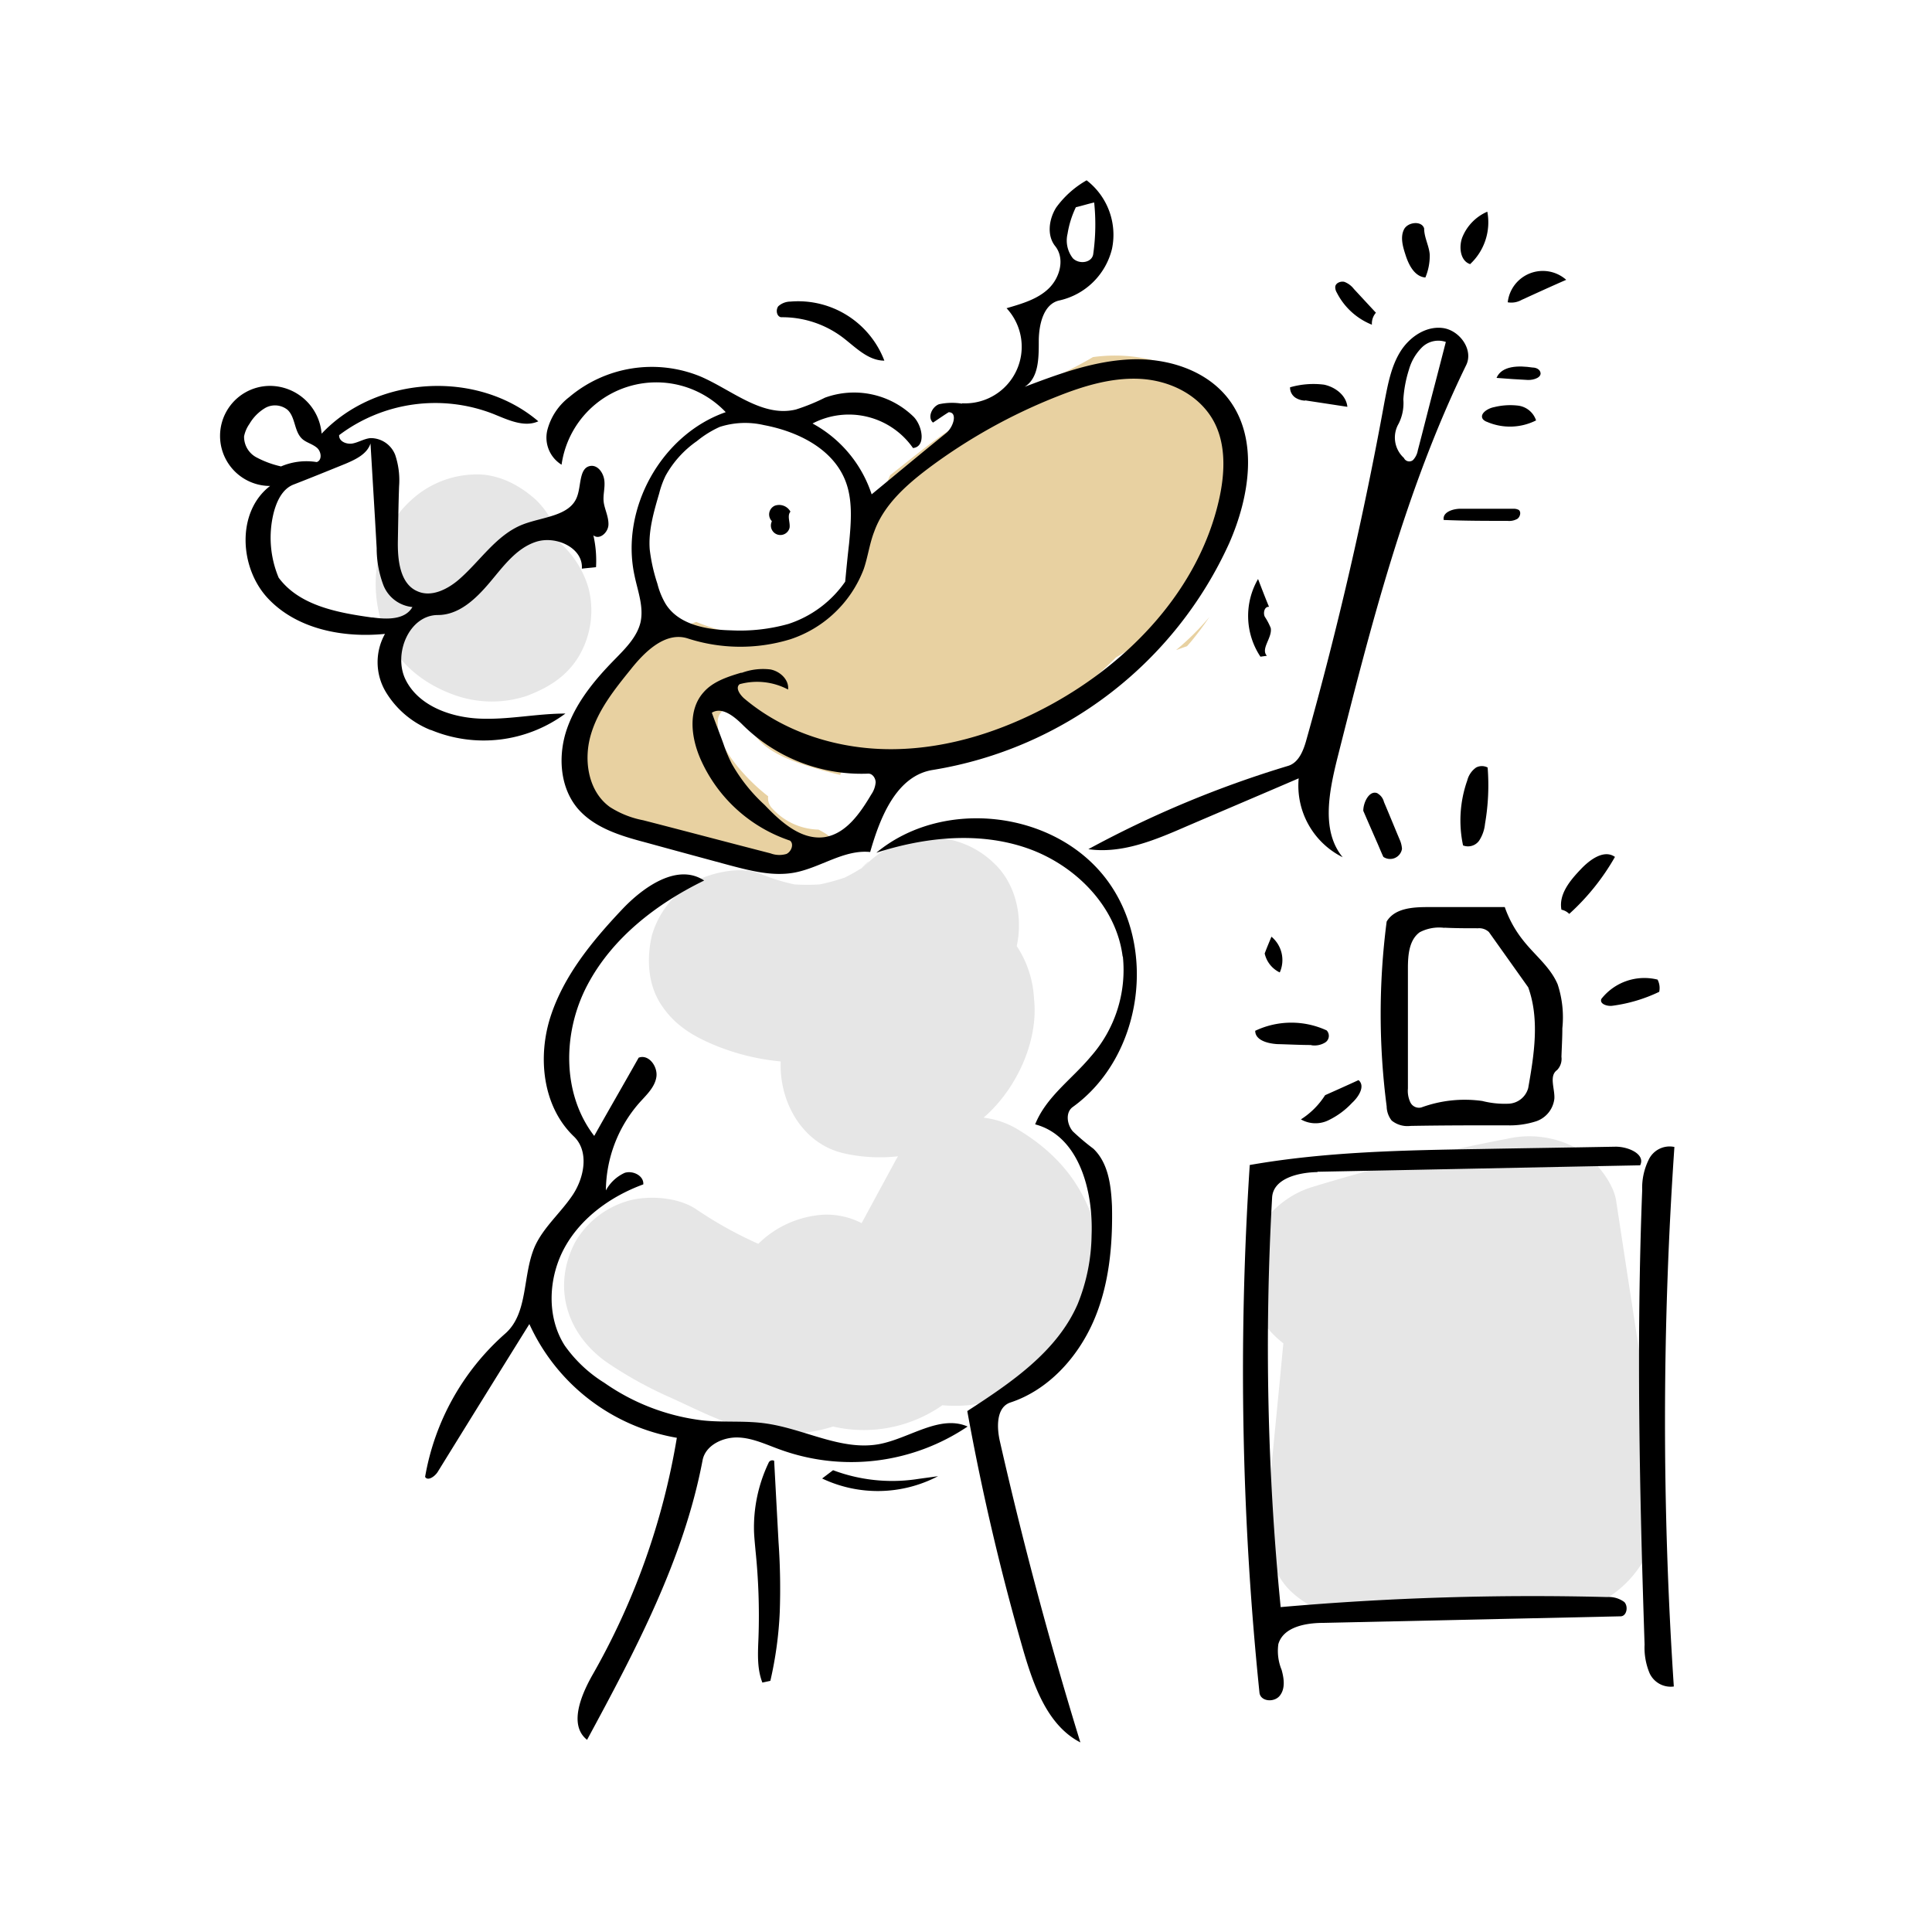 <svg id="51d9071d-e6f0-4722-bc36-360bb931d184" data-name="Layer 1" xmlns="http://www.w3.org/2000/svg" viewBox="0 0 300 300"><defs><style>.\30 841b154-711c-4e0f-9e7b-fe6e25a480a2{fill:#fff;}.\37 2995003-3e97-43d1-98aa-93a81d0a5858{fill:#e8d1a1;}.a887b776-8fca-4970-be21-9f620e97a7a8{fill:#e6e6e6;}</style></defs><path class="0841b154-711c-4e0f-9e7b-fe6e25a480a2" d="M255,206.88a15.78,15.78,0,0,0,3.5-9.9c-.36-8.08-7-16.44-15.82-15.82q-10.42.72-20.89.72c-3.63,0-7.27-.1-10.9-.24-8-.3-15.16,3.51-18.34,11.06-2.41,5.72-1.07,11.29-.25,17.19.48,3.41,1,6.83,1.43,10.24q1.46,10.45,2.92,20.92l1.59,3.78a12,12,0,0,0,4.08,4.43,15.75,15.75,0,0,0,9.58,3.4q9,.18,18-.16c2.85-.11,5.69-.27,8.54-.46a26.16,26.16,0,0,0,8.64-1.68,16.85,16.85,0,0,0,9.17-9.22c2.69-6.38,1.4-14.64.62-21.4C256.38,215.43,255.77,211.14,255,206.88Z"/><path class="0841b154-711c-4e0f-9e7b-fe6e25a480a2" d="M243.3,157c-.38-8.57-7-15.82-15.82-15.82-8.27,0-16.2,7.27-15.82,15.82s7,15.82,15.82,15.82C235.76,172.83,243.69,165.55,243.3,157Z"/><path class="0841b154-711c-4e0f-9e7b-fe6e25a480a2" d="M163.37,111.46c15.72-6.94,27.95-21.72,28.48-39.33.32-10.3-10.36-17.94-20-15.25L153.51,62c-3.83,1.06-7.72,2.41-11.64,3.4A16,16,0,0,0,134,62.09a17.36,17.36,0,0,0-10.68,2.2l-.36,0a21.85,21.85,0,0,0-4.49.32,23.6,23.6,0,0,0-12.77-7.94A28,28,0,0,0,87,59.12a23.61,23.61,0,0,0-3.08,1.8l-1-.36A26.31,26.31,0,0,0,72,59.48a40.47,40.47,0,0,0-14.31,4.27,58.4,58.4,0,0,0-7.32,4.6C47.09,70.63,44,73.72,43.1,77.8L42.53,82a15.77,15.77,0,0,0,2.16,8,18.32,18.32,0,0,0,7.43,7.7,19.81,19.81,0,0,0,4.13,1.74c.18,1.34.35,2.67.53,4a15.92,15.92,0,0,0,4.07,7l3.2,2.47a15.78,15.78,0,0,0,8,2.16h1.37a11.9,11.9,0,0,0,4.77-.76c2,.76,4.1,1.39,6.09,2,1.25.36,2.51.67,3.76.95a15.93,15.93,0,0,0,4.57,10c3,2.77,7,4.82,11.19,4.63a17.28,17.28,0,0,0,3.31-.45,72.72,72.72,0,0,0,7,4.49l.39.21a71.41,71.41,0,0,0-13.12,7.08c-6.83,4.76-12.84,10.17-15.4,18.38a23.12,23.12,0,0,0,.19,13.68A53.24,53.24,0,0,0,88.63,181c-1,2-2.14,4.05-3,6.18-3.32,7.86-3.12,16.73,3,23.29,3.77,4,9.57,6.05,14.54,8a66.6,66.6,0,0,0,10.22,3.13,81.63,81.63,0,0,0,24.29,1.89c9.71-.83,20.64-2.36,27.94-9.48,8.76-8.54,8.42-21.39,4.67-32.13a16.86,16.86,0,0,0-7.27-9.46c-.32-.19-.66-.36-1-.53-.07-.22-.15-.44-.23-.66.54-.29,1.08-.59,1.61-.92,7.31-4.55,12.36-12.25,12.56-21,.24-10-6.29-18-15.33-21.33-7.63-2.85-16.35-1.09-24.38,1.08a17.07,17.07,0,0,0,1.22-9.8l1.88-.41A124.56,124.56,0,0,0,163.37,111.46Z"/><path class="72995003-3e97-43d1-98aa-93a81d0a5858" d="M187.8,95.8a41.23,41.23,0,0,1-5.18,5.14l1.7-.6.53-.6A48.1,48.1,0,0,0,187.8,95.8Z"/><path class="72995003-3e97-43d1-98aa-93a81d0a5858" d="M191.77,65.79a18.84,18.84,0,0,0-8.6-8.44,24.67,24.67,0,0,0-13.46-1.9c-7.24,4.3-15.51,6.74-22.48,11.46-3.13,2.12-6,4.54-9,6.87l-.19.42c-1.87,4.29-2.57,9.19-4.74,13a11.53,11.53,0,0,1-5.08,9c-5.64,3.76-14,2.94-20.1.37a17,17,0,0,0-4.26,2.15,17,17,0,0,0-6.39,3,16,16,0,0,0-3.57,3.82,4.78,4.78,0,0,0-2,2.12q-1.69,3.69-3.41,7.38c-1.74,3.76-.34,7.71,3.7,9.09l1.15.39c1.89,2.66,5,4.15,8.08,5.37a45.54,45.54,0,0,0,16.5,3l3.69,1.26a5.56,5.56,0,0,0,6.58-2.4l.52-.08a13.11,13.11,0,0,1,.57-1.32,5.43,5.43,0,0,0-1.42-1.11c-.25-.15-.51-.29-.77-.42a10,10,0,0,1-7.17-3.28,2.27,2.27,0,0,1-.64-1.89,30.27,30.27,0,0,1-4.33-4.13c-1.77-2.08-3.59-4.66-3.5-7.53.07-2.51,4-3.21,4.5-.61,1.06,5.09,7,6.86,11.35,8.12,1,.3,2.1.57,3.17.83a2.12,2.12,0,0,1,2.07-1.46,48,48,0,0,0,7.8-.7,6.31,6.31,0,0,0,4.33.44,60.89,60.89,0,0,0,19.64-9.06,63.32,63.32,0,0,0,9-7.48,42.17,42.17,0,0,0,6.44-4.48,32.82,32.82,0,0,0,11.57-29.93A2.38,2.38,0,0,1,191.77,65.79Z"/><path class="a887b776-8fca-4970-be21-9f620e97a7a8" d="M169.46,188.63c-2.21-5.95-6.18-10.14-11.61-13.37a13.21,13.21,0,0,0-5.12-1.71l.25-.22c4.88-4.34,8.31-11.68,7.58-18.28a16.28,16.28,0,0,0-2.68-8.14c1-4.59-.16-9.77-3.62-12.95a14.07,14.07,0,0,0-19.46,0c-.48.45-1.06.85-1.51,1.33l.46-.47a1.48,1.48,0,0,0-.13.08,27.28,27.28,0,0,1-2.42,1.36,31.1,31.1,0,0,1-3.92,1.07,30,30,0,0,1-3.91,0,28.88,28.88,0,0,1-5.24-1.63c-3-1.29-7.9-.2-10.6,1.38a14.06,14.06,0,0,0-6.32,8.23c-.8,3.52-.63,7.47,1.39,10.6s4.72,4.84,8.22,6.32a35.5,35.5,0,0,0,10.41,2.59c-.26,6.27,3.36,12.91,10,14.31a25.45,25.45,0,0,0,8.21.42c-.13.21-.25.42-.37.64l-5.28,9.74a11.86,11.86,0,0,0-5.74-1.32,15.76,15.76,0,0,0-10.3,4.53,62,62,0,0,1-9.56-5.31c-2.8-1.94-7.43-2.26-10.6-1.38a14,14,0,0,0-8.22,6.32c-3.72,7-1.39,14.42,4.93,18.82a62,62,0,0,0,9.87,5.45c4.08,1.85,8.3,4.09,12.69,5a23.6,23.6,0,0,0,12.49-.53,21.25,21.25,0,0,0,14.86-2,21,21,0,0,0,2.13-1.31c10,1,19.77-5.68,23.21-15.21A21.72,21.72,0,0,0,169.46,188.63Z"/><path class="a887b776-8fca-4970-be21-9f620e97a7a8" d="M133.75,134.82c1.06-.74,1.95-2,0,0Z"/><path class="a887b776-8fca-4970-be21-9f620e97a7a8" d="M256.06,219.83,254.41,209q-1.74-11.28-3.46-22.57c-.47-3.05-3.68-6.82-6.32-8.22a15.37,15.37,0,0,0-10.6-1.38,285.1,285.1,0,0,0-30.33,7.51c-6.88,2.1-11.95,9.71-9.61,16.92a15.25,15.25,0,0,0,5.19,7.33c-.24,2.43-.46,4.87-.7,7.3q-1.05,10.76-2.09,21.52c-.31,3.17,1.73,7.62,4,9.73a14.86,14.86,0,0,0,9.73,4c7.55.34,15.12.39,22.67.09,4.12-.17,8.68-.09,12.64-1.28,7.56-2.27,12.17-9.3,12.29-17C257.92,228.67,256.71,224.08,256.06,219.83Z"/><path class="a887b776-8fca-4970-be21-9f620e97a7a8" d="M91.37,91.27a15.15,15.15,0,0,0-4.44-7,13.39,13.39,0,0,0-3.64-6.59c-2.62-2.4-6.06-4.19-9.73-4a15,15,0,0,0-9.73,4c-6.23,5.63-7,15.28-3.13,22.39,2.17,3.95,6.14,6.62,10.3,8a17.21,17.21,0,0,0,10.76,0c3.43-1.29,6.31-3.06,8.22-6.33A14,14,0,0,0,91.37,91.27Z"/><path d="M198.72,151a4.31,4.31,0,0,1-2.34-2.94c.32-.87.69-1.74,1.05-2.61a4.72,4.72,0,0,1,1.29,5.55"/><path d="M119.85,80.92a1.49,1.49,0,0,1,.45-2.39,2,2,0,0,1,2.44.92c-.56.64,0,1.7-.14,2.52a1.47,1.47,0,1,1-2.85-.73"/><path d="M239.16,57.71c.37.88-1,1.33-1.92,1.29-1.61-.09-3.26-.18-4.86-.32.82-1.93,3.48-1.93,5.59-1.61.46,0,1,.19,1.19.64"/><path d="M230.27,65.1c-.6-.83.73-1.7,1.74-1.88a10.39,10.39,0,0,1,3.76-.23,3.38,3.38,0,0,1,2.75,2.29,9,9,0,0,1-7.61.23,1.51,1.51,0,0,1-.64-.41"/><path d="M202.66,62.21a3,3,0,0,1-1.51-.46,1.89,1.89,0,0,1-.83-1.61,13.16,13.16,0,0,1,5.28-.41c1.74.37,3.44,1.65,3.62,3.44l-6.56-1"/><path d="M228.25,41c-1.51-.51-1.74-2.66-1.19-4.13a7.31,7.31,0,0,1,3.89-4,8.88,8.88,0,0,1-2.7,8.17"/><path d="M213.67,48.54a2.55,2.55,0,0,0-.64,1.88,10.46,10.46,0,0,1-5.46-5,1.58,1.58,0,0,1-.23-.92c.09-.59.87-.87,1.42-.73a3.39,3.39,0,0,1,1.47,1.1l3.44,3.71"/><path d="M221.14,35.47c0,1.43.78,2.71.87,4.09a8.73,8.73,0,0,1-.68,3.53c-1.7-.14-2.62-2-3.12-3.63-.42-1.28-.78-2.7-.19-3.85s2.75-1.37,3.12-.14"/><path d="M257.37,152.09a2.8,2.8,0,0,1,.27,1.92,24,24,0,0,1-7.24,2.16c-.83.13-2.07-.28-1.74-1.06a8.49,8.49,0,0,1,8.71-3"/><path d="M243.2,43.45c-2.29,1-4.63,2.07-6.93,3.12a3.24,3.24,0,0,1-2.15.37,5.48,5.48,0,0,1,9.08-3.49"/><path d="M235,79a1.66,1.66,0,0,1,.83.18c.41.32.22,1.05-.19,1.37a2.55,2.55,0,0,1-1.56.33c-3.3,0-6.6,0-9.9-.14-.23-1.24,1.51-1.79,2.8-1.74h8.25"/><path d="M203.62,162.27c-1.74,0-3.53-.1-5.27-.14-1.51-.09-3.44-.6-3.44-2.07A13.1,13.1,0,0,1,206,160a1.22,1.22,0,0,1-.23,1.88,3.17,3.17,0,0,1-2.16.42"/><path d="M202,173.82a12.16,12.16,0,0,0,3.76-3.76c1.75-.78,3.49-1.56,5.19-2.34,1.1.92,0,2.62-1,3.53a12.28,12.28,0,0,1-3.58,2.66,4.56,4.56,0,0,1-4.36-.09"/><path d="M227.19,131.31a18.6,18.6,0,0,1,.65-10.13,3.48,3.48,0,0,1,1.37-2,1.92,1.92,0,0,1,1.79,0,35.2,35.2,0,0,1-.41,8.76,5.8,5.8,0,0,1-.92,2.61,2.12,2.12,0,0,1-2.48.73"/><path d="M213.9,123.2a2.09,2.09,0,0,1,1,1.33c.82,1.92,1.6,3.85,2.43,5.82a4.14,4.14,0,0,1,.37,1.47,1.87,1.87,0,0,1-2.89,1.24c-.37-.78-.69-1.61-1.06-2.43-.68-1.56-1.37-3.12-2.06-4.73,0-1.37,1-3.3,2.25-2.7"/><path d="M197,94.22c-.69,0-.88,1-.6,1.55a9.77,9.77,0,0,1,.92,1.75c.27,1.51-1.61,3.21-.6,4.31l-1,.14a11.43,11.43,0,0,1-.37-12.06c.55,1.42,1.1,2.88,1.7,4.31"/><path d="M242.46,141.26c-.45-2.38,1.33-4.54,3-6.28,1.42-1.51,3.62-3.12,5.31-1.92a35.82,35.82,0,0,1-7.1,8.85,2.36,2.36,0,0,0-1.2-.65"/><path d="M129.38,228.3a26.08,26.08,0,0,0,12.71,1.42c1.19-.18,2.38-.32,3.57-.5a20.15,20.15,0,0,1-18,.36l1.69-1.28"/><path d="M137.32,56c-2.52,0-4.45-2.06-6.42-3.57a15.6,15.6,0,0,0-9.63-3.17c-.69-.14-.83-1.15-.42-1.7a2.82,2.82,0,0,1,1.89-.73A14.32,14.32,0,0,1,137.32,56"/><path d="M120.9,239.58a103.84,103.84,0,0,1,.18,10.73A58.71,58.71,0,0,1,119.62,261l-1.24.27c-.87-2.24-.69-4.67-.6-7.06a98,98,0,0,0-.46-13.39c-.09-1-.18-1.88-.23-2.84a23.32,23.32,0,0,1,2.25-10.82.62.62,0,0,1,.87-.33l.69,12.8"/><path d="M255,184.83a9.85,9.85,0,0,1,1-4.73,3.59,3.59,0,0,1,4-2,621.31,621.31,0,0,0-.09,83.78,3.61,3.61,0,0,1-3.76-2.06,10.26,10.26,0,0,1-.78-4.45c-.78-23.53-1.29-47.05-.37-70.57"/><path d="M242.6,159.7c0,1.47-.09,2.93-.14,4.4a2.49,2.49,0,0,1-.68,2.06c-1.29.92-.32,2.89-.42,4.45a4.21,4.21,0,0,1-2.79,3.49,13.44,13.44,0,0,1-4.63.64c-5,0-9.91,0-14.91.09a3.89,3.89,0,0,1-2.93-.83,3.65,3.65,0,0,1-.78-2.2,111.18,111.18,0,0,1,0-28.7c1.24-2.07,4-2.25,6.42-2.25h11.92A17.46,17.46,0,0,0,236.5,146c1.79,2.3,4.22,4.13,5.37,6.84a16.4,16.4,0,0,1,.73,6.83m-18.29-15.59a6.49,6.49,0,0,0-3.86.68c-1.65,1.2-1.83,3.54-1.83,5.6,0,6.19,0,12.43,0,18.66a4.18,4.18,0,0,0,.36,2.11,1.49,1.49,0,0,0,1.74.83,19.58,19.58,0,0,1,9.45-1,14.16,14.16,0,0,0,4.13.42,3.3,3.3,0,0,0,3-2.43c.92-5.19,1.79-10.69,0-15.64l-6.1-8.58a2.21,2.21,0,0,0-1.7-.59c-1.74,0-3.48,0-5.22-.09"/><path d="M184,128.42c-4.76,2.07-9.85,4.18-15,3.44A164,164,0,0,1,200,118.93c1.7-.5,2.43-2.47,2.89-4.17Q210.18,88.82,215,62.3c.51-2.61,1-5.32,2.39-7.61s3.94-4.08,6.6-3.76,4.86,3.39,3.67,5.78c-9.45,19.39-14.81,40.49-20.09,61.4-1.24,5.09-2.38,11,.92,15a12.41,12.41,0,0,1-6.83-12.25c-5.87,2.53-11.7,5-17.57,7.52m40.4-75.29a3.62,3.62,0,0,0-3.71.87,7.91,7.91,0,0,0-2,3.44,19.16,19.16,0,0,0-.87,4.63,7.1,7.1,0,0,1-.73,3.76,4.27,4.27,0,0,0,.82,5.32.91.91,0,0,0,1.42.32,2.91,2.91,0,0,0,.74-1.51c.87-3.3,1.69-6.61,2.56-9.91.6-2.29,1.2-4.63,1.79-6.92"/><path d="M204.59,182c-3,.05-6.93,1-7.06,4a412.33,412.33,0,0,0,1.33,63.55,449.41,449.41,0,0,1,50.71-1.56,4,4,0,0,1,2.66.78c.64.69.37,2.16-.55,2.21L205.5,252c-2.79,0-6.23.64-7,3.3a7.73,7.73,0,0,0,.51,4c.37,1.33.6,2.89-.28,4s-3,.92-3.16-.46a488.43,488.43,0,0,1-1.51-81.94c11.78-2.06,23.75-2.29,35.72-2.48,7-.13,14-.23,21-.36,2-.05,4.77,1.14,3.9,2.89-16.69.32-33.43.68-50.12,1"/><path d="M174.32,148.51c-1-7.84-7.43-14.26-14.9-16.83s-15.77-1.7-23.34.73c10.27-8.53,27.51-6.6,35.63,4s5.69,27.69-5.14,35.49c-1.14.83-.91,2.66,0,3.76a35.94,35.94,0,0,0,3.21,2.71c2.34,2.24,2.75,5.73,2.89,8.94.13,6.14-.46,12.42-2.94,18s-7,10.55-12.84,12.47c-2.2.74-2.15,3.85-1.6,6.15q5.35,23.52,12.47,46.63c-5-2.57-7.15-8.53-8.76-13.94a375.15,375.15,0,0,1-8.8-37.51c6.78-4.4,13.94-9.22,17.15-16.64a29.4,29.4,0,0,0,2.15-10.64c.28-7-2-15.46-8.76-17.24,1.7-4.27,5.69-7,8.62-10.51a20.31,20.31,0,0,0,5-15.54"/><path d="M66.93,113.38a14.33,14.33,0,0,1-7.06-6,9,9,0,0,1-.09-8.95c-6.52.65-13.67-.73-18.16-5.5s-4.91-13.48.32-17.47a7.77,7.77,0,0,1,0-15.54,8.08,8.08,0,0,1,8,7.42c8.48-9,24.16-10,33.65-1.92-2.2,1-4.72-.23-7-1.15a24.81,24.81,0,0,0-23.93,3.3c-.05,1,1.19,1.47,2.11,1.29s1.79-.74,2.75-.83a4.08,4.08,0,0,1,3.85,2.62,12.37,12.37,0,0,1,.6,4.86c-.1,2.84-.14,5.64-.19,8.48s.28,6.69,3.08,7.84c2.1.92,4.53-.27,6.28-1.74,3.39-2.89,5.91-7.06,10.09-8.67,3.11-1.19,7.42-1.28,8.43-4.45.6-1.74.28-4.44,2.11-4.63,1.1-.09,1.93,1.1,2.07,2.25s-.23,2.25-.1,3.35.78,2.29.74,3.53-1.42,2.43-2.34,1.65a17.87,17.87,0,0,1,.41,4.95c-.73.09-1.47.14-2.2.23.23-3.21-4-5.18-7.11-4.17S78.12,88,76,90.5s-4.73,5-8,5c-4.49,0-7,6.09-5,10.08s6.88,5.78,11.37,6,8.94-.78,13.43-.78a21.34,21.34,0,0,1-20.95,2.52M57.8,95.87c2.25.32,5.09.41,6.24-1.61a5.4,5.4,0,0,1-4.49-3.35,16.22,16.22,0,0,1-1.06-5.77c-.09-1.56-.18-3.17-.27-4.73l-.69-11.55C57,70.51,55.24,71.33,53.68,72c-2.71,1.1-5.41,2.2-8.12,3.25-1.74.69-2.61,2.62-3.07,4.4a16.05,16.05,0,0,0,.78,10.05c3.21,4.35,9.17,5.45,14.53,6.19M43.63,72.43a10,10,0,0,1,5.55-.68c.87-.28.74-1.65,0-2.25s-1.65-.78-2.29-1.38c-1.24-1.19-1-3.34-2.25-4.49a3.1,3.1,0,0,0-3.39-.32,6.92,6.92,0,0,0-2.52,2.52,5.08,5.08,0,0,0-.83,1.93,3.62,3.62,0,0,0,2,3.3,15.12,15.12,0,0,0,3.76,1.37"/><path d="M92.24,176.44c2.29-4.09,4.63-8.12,6.93-12.2,1.55-.6,3,1.37,2.75,3s-1.61,2.84-2.71,4.08a20.91,20.91,0,0,0-5.13,13.53A6.28,6.28,0,0,1,97,182.12c1.29-.41,3,.46,2.89,1.79-5,1.83-9.63,5.14-12.19,9.77s-2.89,10.77,0,15.27a21.15,21.15,0,0,0,6.14,5.77,33.62,33.62,0,0,0,15.18,5.83c3.3.37,6.7,0,10,.5,6,.87,11.74,4.31,17.61,3.17,4.67-.92,9.31-4.59,13.62-2.71a32.35,32.35,0,0,1-29,3.62c-2.21-.78-4.41-1.88-6.74-1.92s-5,1.24-5.42,3.57c-2.93,15.41-10.45,29.54-17.93,43.38-2.84-2.24-1-6.78.74-9.9a110.8,110.8,0,0,0,13.2-37A30.92,30.92,0,0,1,82.2,205.6c-4.77,7.66-9.54,15.36-14.26,23-.46.69-1.52,1.42-1.93.73a38.34,38.34,0,0,1,12.43-22.24c3.62-3.16,2.66-9,4.58-13.48,1.33-3,4-5.23,5.87-8s2.62-6.88.19-9.17c-4.82-4.63-5.64-12.29-3.58-18.62s6.42-11.64,11-16.5c3.39-3.63,8.71-7.34,12.84-4.59-7.43,3.62-14.31,8.94-18.16,16.28s-3.94,16.87,1.1,23.39"/><path d="M149.38,62.62a8.79,8.79,0,0,0,6.92-14.76c2.34-.69,4.82-1.38,6.56-3.08s2.52-4.63,1-6.55c-1.33-1.65-1-4.18.14-6A14.94,14.94,0,0,1,168.73,28a10.67,10.67,0,0,1,3.94,10.64,10.83,10.83,0,0,1-8.11,8c-2.53.5-3.26,3.76-3.26,6.37s0,5.69-2.2,7.06c5.27-2,10.68-4,16.37-4.26s11.74,1.6,15.22,6.05c4.82,6.19,3.35,15.27.19,22.47a61.34,61.34,0,0,1-46,35.22c-5.64.87-8.2,7.29-9.76,12.75-4.09-.42-7.75,2.47-11.83,3.21-3.31.59-6.7-.28-10-1.15-4.4-1.19-8.8-2.38-13.16-3.58-3.8-1-7.84-2.24-10.41-5.22-2.84-3.35-3.11-8.35-1.65-12.48s4.36-7.61,7.43-10.73c1.65-1.69,3.4-3.44,3.95-5.68.55-2.43-.42-4.86-.92-7.29C96.28,79,102.7,67.48,112.69,64A14.86,14.86,0,0,0,87.2,72.16,4.94,4.94,0,0,1,85,66.75a9.43,9.43,0,0,1,3.39-5.09,19.88,19.88,0,0,1,20.45-3.17c4.86,2.11,9.58,6.38,14.77,5.09a30.63,30.63,0,0,0,4.49-1.83,13.23,13.23,0,0,1,13.8,3c1.38,1.47,1.88,4.63-.13,4.82a12.15,12.15,0,0,0-15.6-3.81,19.39,19.39,0,0,1,9.18,11c3.85-3.17,7.7-6.38,11.6-9.54,1.1-.92,1.79-3.21.36-3.21-.82.51-1.6,1.06-2.43,1.61-.91-.78-.18-2.43.92-2.85a9.57,9.57,0,0,1,3.58-.09m-34.26,41.82a9.51,9.51,0,0,1,4.5-.55c1.51.28,2.93,1.61,2.75,3.12a10.26,10.26,0,0,0-7.52-.83c-.69.55,0,1.56.64,2.16,6.42,5.46,15,8.07,23.48,7.93s16.74-2.84,24.16-6.88c12.43-6.78,23-18,26.14-31.77,1-4.36,1.19-9.27-1.24-13S181.2,59,176.84,58.82s-8.66,1.14-12.7,2.75a86.21,86.21,0,0,0-19.9,11.09c-3.53,2.66-7,5.74-8.48,9.86-.74,1.88-1,4-1.65,5.87a18.33,18.33,0,0,1-11.37,10.87,26.52,26.52,0,0,1-16-.14c-3.39-1.05-6.56,2-8.76,4.77-2.56,3.17-5.18,6.42-6.28,10.36s-.32,8.67,3,11.06a14.66,14.66,0,0,0,5.18,2.06c6.61,1.7,13.16,3.44,19.77,5.14a3.88,3.88,0,0,0,2.47.09c.78-.37,1.2-1.56.55-2.07a23.24,23.24,0,0,1-13.89-12.65c-1.47-3.35-2-7.61.46-10.37,1.46-1.69,3.76-2.43,5.91-3.07m16-30.08c-2.06-4.81-7.38-7.38-12.52-8.35a12.89,12.89,0,0,0-6.87.28,15.86,15.86,0,0,0-3.54,2.2,16,16,0,0,0-4.86,5.37,14.07,14.07,0,0,0-1,2.75c-.83,2.84-1.7,5.78-1.47,8.71a26.77,26.77,0,0,0,1.19,5.32,11.91,11.91,0,0,0,1.24,3.07c2,3.3,6.37,4.08,10.22,4.17a27.76,27.76,0,0,0,8.9-1,17.26,17.26,0,0,0,8.8-6.56c.19-2,.37-3.9.6-5.87.32-3.39.64-7-.69-10.09m-20.63,36.27c.59,1.65,1.24,3.26,1.83,4.91a22.58,22.58,0,0,0,1.29,3.07,26,26,0,0,0,5.09,6.38c2.52,2.65,5.68,5.5,9.3,5,3.31-.51,5.51-3.67,7.25-6.61a3.9,3.9,0,0,0,.69-1.88c0-.68-.51-1.42-1.19-1.37a26.19,26.19,0,0,1-19.4-7.52c-1.33-1.33-3.26-2.94-4.86-1.93m59.38-79.24c-1,.23-1.88.51-2.84.74a14.94,14.94,0,0,0-1.29,4.12,4.47,4.47,0,0,0,.83,3.81c1,1,3,.69,3.16-.69a32.75,32.75,0,0,0,.14-8"/></svg>